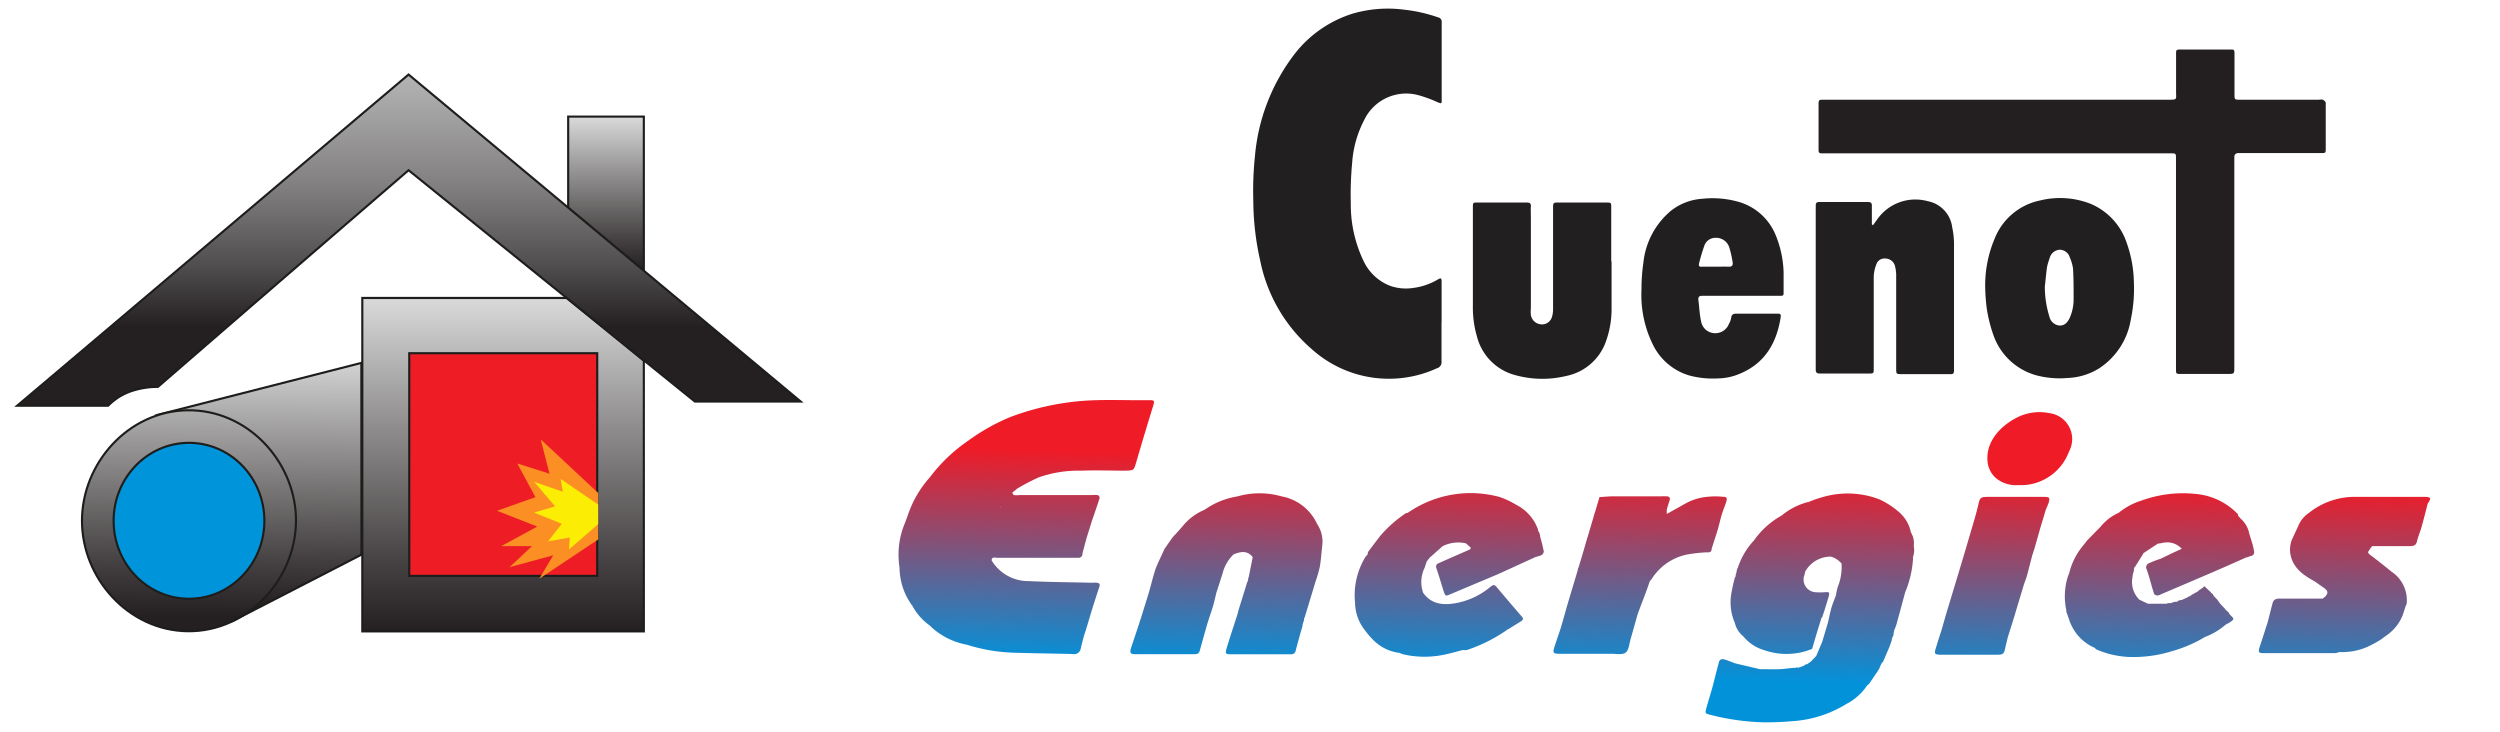 <svg id="Calque_1" data-name="Calque 1" xmlns="http://www.w3.org/2000/svg" xmlns:xlink="http://www.w3.org/1999/xlink" viewBox="0 0 291.81 85.41"><defs><style>.cls-1,.cls-2,.cls-3,.cls-4,.cls-5,.cls-6,.cls-7{stroke:#1d1d1b;stroke-miterlimit:10;stroke-width:0.25px;}.cls-1{fill:url(#Dégradé_sans_nom_13);}.cls-2{fill:url(#Dégradé_sans_nom_13-2);}.cls-3{fill:url(#Dégradé_sans_nom_16);}.cls-4{fill:url(#Dégradé_sans_nom_17);}.cls-5{fill:#0094da;}.cls-6{fill:#ee1c25;}.cls-7{fill:url(#Dégradé_sans_nom_12);}.cls-8{fill:#fb8f23;}.cls-9{fill:#fbed04;}.cls-10{fill:#221f20;}.cls-11{fill:#231f20;}.cls-12{fill:url(#Dégradé_sans_nom_7);}.cls-13{fill:url(#Dégradé_sans_nom_7-2);}.cls-14{fill:url(#Dégradé_sans_nom_7-3);}.cls-15{fill:url(#Dégradé_sans_nom_7-4);}.cls-16{fill:url(#Dégradé_sans_nom_7-5);}.cls-17{fill:url(#Dégradé_sans_nom_7-6);}.cls-18{fill:url(#Dégradé_sans_nom_7-7);}.cls-19{fill:url(#Dégradé_sans_nom_7-8);}.cls-20{fill:url(#Dégradé_sans_nom_7-9);}.cls-21{fill:url(#Dégradé_sans_nom_7-10);}.cls-22{fill:url(#Dégradé_sans_nom_7-11);}.cls-23{fill:url(#Dégradé_sans_nom_7-12);}.cls-24{fill:url(#Dégradé_sans_nom_7-13);}.cls-25{fill:url(#Dégradé_sans_nom_7-14);}.cls-26{fill:url(#Dégradé_sans_nom_7-15);}</style><linearGradient id="Dégradé_sans_nom_13" x1="70.73" y1="31.6" x2="70.73" y2="13.61" gradientUnits="userSpaceOnUse"><stop offset="0" stop-color="#242021"/><stop offset="0.19" stop-color="#433f40"/><stop offset="0.62" stop-color="#908e8e"/><stop offset="1" stop-color="#dadada"/></linearGradient><linearGradient id="Dégradé_sans_nom_13-2" x1="58.74" y1="73.68" x2="58.74" y2="34.76" xlink:href="#Dégradé_sans_nom_13"/><linearGradient id="Dégradé_sans_nom_16" x1="30.27" y1="80.67" x2="30.51" y2="41.19" gradientUnits="userSpaceOnUse"><stop offset="0.25" stop-color="#242021"/><stop offset="0.39" stop-color="#433f40"/><stop offset="0.71" stop-color="#908e8e"/><stop offset="1" stop-color="#dadada"/></linearGradient><linearGradient id="Dégradé_sans_nom_17" x1="21.94" y1="80.62" x2="22.18" y2="41.14" gradientUnits="userSpaceOnUse"><stop offset="0.22" stop-color="#242021"/><stop offset="0.37" stop-color="#433f40"/><stop offset="0.7" stop-color="#908e8e"/><stop offset="1" stop-color="#dadada"/></linearGradient><linearGradient id="Dégradé_sans_nom_12" x1="47.73" y1="70.25" x2="47.73" y2="-7.97" gradientUnits="userSpaceOnUse"><stop offset="0.41" stop-color="#242021"/><stop offset="0.5" stop-color="#504d4e"/><stop offset="0.62" stop-color="#817f7f"/><stop offset="0.74" stop-color="#a7a6a7"/><stop offset="0.84" stop-color="#c3c3c3"/><stop offset="0.93" stop-color="#d4d4d4"/><stop offset="1" stop-color="#dadada"/></linearGradient><linearGradient id="Dégradé_sans_nom_7" x1="119.86" y1="52.53" x2="119.16" y2="77.13" gradientUnits="userSpaceOnUse"><stop offset="0" stop-color="#ef1b27"/><stop offset="1" stop-color="#0292da"/></linearGradient><linearGradient id="Dégradé_sans_nom_7-2" x1="236.8" y1="55.84" x2="236.11" y2="80.44" xlink:href="#Dégradé_sans_nom_7"/><linearGradient id="Dégradé_sans_nom_7-3" x1="143.69" y1="53.2" x2="142.99" y2="77.8" xlink:href="#Dégradé_sans_nom_7"/><linearGradient id="Dégradé_sans_nom_7-4" x1="273.96" y1="56.89" x2="273.27" y2="81.49" xlink:href="#Dégradé_sans_nom_7"/><linearGradient id="Dégradé_sans_nom_7-5" x1="211.79" y1="55.13" x2="211.1" y2="79.73" xlink:href="#Dégradé_sans_nom_7"/><linearGradient id="Dégradé_sans_nom_7-6" x1="191.78" y1="54.56" x2="191.08" y2="79.16" xlink:href="#Dégradé_sans_nom_7"/><linearGradient id="Dégradé_sans_nom_7-7" x1="232.82" y1="55.73" x2="232.12" y2="80.32" xlink:href="#Dégradé_sans_nom_7"/><linearGradient id="Dégradé_sans_nom_7-8" x1="252.37" y1="56.28" x2="251.67" y2="80.88" xlink:href="#Dégradé_sans_nom_7"/><linearGradient id="Dégradé_sans_nom_7-9" x1="258.56" y1="67.65" x2="258.45" y2="71.67" xlink:href="#Dégradé_sans_nom_7"/><linearGradient id="Dégradé_sans_nom_7-10" x1="259.72" y1="56.49" x2="259.02" y2="81.09" xlink:href="#Dégradé_sans_nom_7"/><linearGradient id="Dégradé_sans_nom_7-11" x1="259.88" y1="56.49" x2="259.18" y2="81.09" xlink:href="#Dégradé_sans_nom_7"/><linearGradient id="Dégradé_sans_nom_7-12" x1="259.72" y1="67.68" x2="259.53" y2="74.21" xlink:href="#Dégradé_sans_nom_7"/><linearGradient id="Dégradé_sans_nom_7-13" x1="159.83" y1="53.66" x2="159.13" y2="78.26" xlink:href="#Dégradé_sans_nom_7"/><linearGradient id="Dégradé_sans_nom_7-14" x1="169.51" y1="53.93" x2="168.81" y2="78.53" xlink:href="#Dégradé_sans_nom_7"/><linearGradient id="Dégradé_sans_nom_7-15" x1="220.05" y1="55.36" x2="219.35" y2="79.96" xlink:href="#Dégradé_sans_nom_7"/></defs><title>logo-mobile</title><polygon class="cls-1" points="66.32 13.61 75.15 13.61 75.15 31.61 66.32 24.24 66.32 13.61"/><path class="cls-2" d="M42.29,34.78l23.86,0,9,7.32q0,15.8,0,31.6H42.29Z"/><path class="cls-3" d="M42.18,42.36l-23.53,6c6.81.91,13.14,2.89,14.66,7.23,2.32,6.58-8.16,17.92-6.12,16.88l15-7.73Z"/><path class="cls-4" d="M34.54,60.28c-.25-6.55-5.7-12.47-12.63-12.39S9.57,54.07,9.57,60.79,15,73.6,21.91,73.68C29.11,73.76,34.81,67.26,34.54,60.28Z"/><ellipse class="cls-5" cx="22.06" cy="60.79" rx="8.8" ry="9.1"/><rect class="cls-6" x="47.77" y="41.23" width="21.94" height="25.99"/><path class="cls-7" d="M47.69,8.7,93.46,46.87H81.11l-33.42-27Q33.05,32.48,18.43,45.16a9.49,9.49,0,0,0-2.66.36,7.27,7.27,0,0,0-1.76.74,7.13,7.13,0,0,0-1.39,1.1H2Z"/><polygon class="cls-8" points="69.82 57.54 63.11 51.28 64.14 55.29 60.38 54.1 62.5 58.03 58.01 59.62 62.71 61.46 58.5 63.75 62.09 63.75 59.48 66.2 64.58 64.81 62.95 67.55 69.82 62.97 69.82 57.54"/><polygon class="cls-9" points="69.82 58.89 65.44 55.91 65.69 57.4 62.34 56.24 64.79 59.1 62.34 59.83 65.57 61.14 63.97 63.19 66.51 62.74 66.42 64.13 69.82 61.18 69.82 58.89"/><path class="cls-10" d="M168.26,37.59c0,1.53,0,3.06,0,4.6a.72.72,0,0,1-.52.79,13.46,13.46,0,0,1-14.63-2.23,18.42,18.42,0,0,1-6-10.26,32.27,32.27,0,0,1-.82-7.06,39,39,0,0,1,.19-5.18,22.81,22.81,0,0,1,4.67-12,13.77,13.77,0,0,1,6.81-4.68,14.68,14.68,0,0,1,5.93-.44,17.8,17.8,0,0,1,3.95.89.53.53,0,0,1,.44.61c0,2.4,0,4.8,0,7.2v1.8c0,.5,0,.48-.46.31a14.61,14.61,0,0,0-2.37-.86A5.43,5.43,0,0,0,159.24,14a12.61,12.61,0,0,0-1.41,5,39.28,39.28,0,0,0-.16,4.73,15.21,15.21,0,0,0,1.47,6.69,5.71,5.71,0,0,0,3.06,2.92,5.53,5.53,0,0,0,2.82.26,7.48,7.48,0,0,0,2.85-1c.32-.19.4-.12.4.27,0,1.6,0,3.2,0,4.8Z"/><path class="cls-11" d="M233.09,17.9H212.6c-.22,0-.32-.1-.33-.32V12.31c0-.67,0-.67.65-.67H253c1.19,0,1,0,1-.94,0-1.45,0-2.89,0-4.34,0-.56,0-.57.55-.58h5.74c.51,0,.53,0,.53.59,0,1.54,0,3.07,0,4.6,0,.66,0,.67.65.67h9.21a1.16,1.16,0,0,1,.46,0,.75.75,0,0,1,.33.33c0,.08,0,.21,0,.32v5c0,.58,0,.58-.6.58-3.07,0-6.14,0-9.21,0-.15,0-.31,0-.46,0s-.4.14-.4.42,0,.31,0,.46V42.85c0,.79,0,.8-.8.8h-5.41c-.6,0-.6,0-.6-.65V18.53c0-.63,0-.63-.63-.63H233.09Z"/><path class="cls-10" d="M218.62,26.3c.16-.22.3-.43.46-.64A5.43,5.43,0,0,1,225,23.48a3.55,3.55,0,0,1,2.87,3.06,9.38,9.38,0,0,1,.21,2c0,4.8,0,9.6,0,14.4v.34c0,.28-.1.41-.39.39H222c-.66,0-.67,0-.67-.67V32.05a4.54,4.54,0,0,0-.14-1,1.16,1.16,0,0,0-1.07-.87,1,1,0,0,0-1.11.69,4.29,4.29,0,0,0-.3,1.41c0,3.51,0,7,0,10.54V43c0,.59,0,.6-.59.6h-3.87c-.6,0-1.2,0-1.8,0-.38,0-.52-.11-.51-.49,0-.78,0-1.56,0-2.34q0-8.24,0-16.47a2.43,2.43,0,0,0,0-.27c0-.34.1-.46.45-.45,1.18,0,2.36,0,3.54,0,.69,0,1.38,0,2.07,0,.37,0,.51.09.49.49,0,.71,0,1.41,0,2.11Z"/><path class="cls-10" d="M188.11,30.51c0,1.83,0,3.65,0,5.47a11.2,11.2,0,0,1-.65,3.85,6.22,6.22,0,0,1-4.67,4.06,11.79,11.79,0,0,1-5.87-.09,6.26,6.26,0,0,1-4.53-4.54,12.11,12.11,0,0,1-.47-3.55V24.24c0-.6,0-.6.59-.6,1.07,0,2.14,0,3.21,0,.82,0,1.65,0,2.47,0,.37,0,.53.09.5.48s0,.85,0,1.27V35.92a5,5,0,0,0,0,.86,1.31,1.31,0,0,0,1.19,1.08,1.21,1.21,0,0,0,1.29-.93,3.05,3.05,0,0,0,.11-.85c0-3.91,0-7.83,0-11.74,0-.7,0-.7.68-.7h5.48c.63,0,.63,0,.63.6v6.27Z"/><path class="cls-10" d="M249.07,32.81a14.17,14.17,0,0,0-.82-4.42A7.51,7.51,0,0,0,244,23.78a9.77,9.77,0,0,0-5.88-.38,7.27,7.27,0,0,0-5.29,4.44,14,14,0,0,0-1.11,5.78A23.38,23.38,0,0,0,231.9,36a17.18,17.18,0,0,0,.74,3,7.39,7.39,0,0,0,5.05,4.81,10.59,10.59,0,0,0,3.63.31,7.48,7.48,0,0,0,3.66-1.1,8.41,8.41,0,0,0,3.74-5.74A17.4,17.4,0,0,0,249.07,32.81ZM241.63,37c-.23.55-.58,1-1.2,1a1.33,1.33,0,0,1-1.22-1.06,11.7,11.7,0,0,1-.53-3.48c.09-.77.15-1.54.26-2.31a7.43,7.43,0,0,1,.3-1,1.29,1.29,0,0,1,1.17-1,1.24,1.24,0,0,1,1.19.91,5,5,0,0,1,.37,1.27c.07,1.15.07,2.3.07,3.45A5.35,5.35,0,0,1,241.63,37Z"/><path class="cls-10" d="M198.75,34.53h8.94c.49,0,.5,0,.5-.47,0-.74,0-1.47,0-2.2a12.29,12.29,0,0,0-1-4.59A6.63,6.63,0,0,0,203,23.58a11.09,11.09,0,0,0-4.28-.38,6.61,6.61,0,0,0-3.68,1.4,9.13,9.13,0,0,0-3.22,6.08,21.48,21.48,0,0,0-.22,3.11A13.11,13.11,0,0,0,193,40.36a6.9,6.9,0,0,0,4.19,3.47,10.59,10.59,0,0,0,3.36.34,6.68,6.68,0,0,0,2.51-.54c2.93-1.21,4.3-3.56,4.78-6.55.06-.41,0-.47-.42-.47h-4.74c-.36,0-.58.1-.61.51a2.27,2.27,0,0,1-.26.68,1.7,1.7,0,0,1-1.68,1.09,1.65,1.65,0,0,1-1.56-1.33c-.19-.83-.22-1.71-.33-2.56C198.2,34.6,198.39,34.52,198.75,34.53Zm-.43-3.77a19.54,19.54,0,0,1,.59-2,1.37,1.37,0,0,1,1.37-1,1.61,1.61,0,0,1,1.57,1.12,12.4,12.4,0,0,1,.39,1.73c.06.35-.07.54-.47.52s-1.06,0-1.59,0h0c-.51,0-1,0-1.53,0C198.33,31.17,198.25,31,198.32,30.76Z"/><path class="cls-12" d="M132.61,54c.65-2.22,1.31-4.44,2-6.65.17-.58.13-.65-.49-.64-3.25.05-6.52-.2-9.76.31A30.62,30.62,0,0,0,118,48.65a23.56,23.56,0,0,0-5,2.8,19.08,19.08,0,0,0-4.47,4.27,12.71,12.71,0,0,0-2.58,4.46l-.31.84a9.43,9.43,0,0,0-.76,3.81A10.39,10.39,0,0,0,105,66.3h0a7.55,7.55,0,0,0,1.44,4.34h0c.11.06.07.22.18.29A6.65,6.65,0,0,0,108.51,73h0a.61.61,0,0,1,.16.16,8.36,8.36,0,0,0,4.17,2.09,20.29,20.29,0,0,0,5.61.94c2.26.07,4.52.09,6.78.15a.77.77,0,0,0,.92-.66c.11-.46.23-.92.35-1.38l.32-1,.63-2.11c.29-.9.57-1.8.87-2.69.11-.33,0-.45-.33-.48s-.38,0-.56,0c-2.45-.06-4.9-.07-7.35-.19a5,5,0,0,1-4.33-2.41c0-.48.42-.31.68-.31h9.41a.46.46,0,0,0,.51-.4c0-.23.1-.46.15-.69l.34-1.26h0l.61-1.95c.31-.9.62-1.79.91-2.7a.4.4,0,0,0-.22-.32,2.8,2.8,0,0,0-.71,0H119a3.37,3.37,0,0,1-.64,0c-.09,0-.14-.18-.21-.28l.6-.49a26.35,26.35,0,0,1,2.47-1.29,14,14,0,0,1,5-.79c1.73-.07,3.47,0,5.21,0C132.35,54.89,132.35,54.89,132.61,54ZM116.76,59.2l.07-.06a.43.43,0,0,1,0,.07Z"/><path class="cls-13" d="M239.2,48.22a5.81,5.81,0,0,0-3.53.4c-1.75.81-3.9,2.63-3.68,5.2a2.93,2.93,0,0,0,1,2,3.69,3.69,0,0,0,2.49.81l.59,0a6,6,0,0,0,5.43-3.92A3.05,3.05,0,0,0,239.2,48.22Z"/><path class="cls-14" d="M149.59,57.94a9.35,9.35,0,0,0-5.14,0,9.21,9.21,0,0,0-3.86,1.57A6.47,6.47,0,0,0,138,61.47l-.78.88a3.93,3.93,0,0,0-.5.58h0l-.8,1.15c-.32.74-.7,1.46-1,2.22-.32.94-.55,1.91-.82,2.87l-1,3.21h0a1.12,1.12,0,0,0-.1.31c-.33,1-.67,2-1,3-.16.54,0,.67.5.67s1.28,0,1.92,0h4.87c.33,0,.64,0,.75-.41.26-.92.51-1.84.77-2.75s.52-1.61.77-2.42c.15-.52.27-1.06.4-1.6.25-.77.51-1.55.75-2.33A4.54,4.54,0,0,1,144,64.7c.8-.31,1.58-.49,2.22.33l-.47,2.36c-.12.14,0,.37-.15.5h0l-1,3.21-.17.64c-.42,1.31-.86,2.62-1.26,3.94-.18.62-.11.69.54.69h7a.5.5,0,0,0,.52-.4c.26-1,.54-2,.81-2.92a.65.65,0,0,0,0-.13l.11-.37c.11-.14,0-.35.14-.49h0l1.26-4.16h0a15.29,15.29,0,0,0,.5-1.72c.14-.8.19-1.62.28-2.43a3.71,3.71,0,0,0-.59-2.59A5.69,5.69,0,0,0,149.59,57.94Zm4.48,5.63H154l.08,0Zm-7.88.6,0,0,0,0Zm7.8.38h0Z"/><path class="cls-15" d="M283,58c-2.83,0-5.66,0-8.48,0a8.56,8.56,0,0,0-5,1.86,3.38,3.38,0,0,0-1.28,1.58l-.62,1.34a3.1,3.1,0,0,0-.24,2.07c.35,1.53,1.54,2.32,2.78,3h0l1.1.77c.48.34.52.6.16,1a2.42,2.42,0,0,1-.31.25c-.32,0-.64,0-.95,0-1.36,0-2.72,0-4.07,0-.44,0-.72.12-.83.55-.19.71-.37,1.43-.55,2.15-.32,1-.64,2-.95,2.93-.2.66-.15.74.55.74h8.23a1.91,1.91,0,0,0,.51-.13,7.37,7.37,0,0,0,3.25-.59,12.88,12.88,0,0,0,1.59-.86l.64-.47h0a5.23,5.23,0,0,0,1.93-2.4h0c.1-.32.21-.64.32-1h0a1.17,1.17,0,0,0,.14-.35,4,4,0,0,0-1.74-3.69c-.74-.59-1.47-1.19-2.22-1.75s-.62-.45-.19-1.11h0a.28.28,0,0,1,.18-.14c1.45,0,2.89,0,4.33,0,.46,0,.74-.1.85-.6s.36-1.06.51-1.59c.26-.92.49-1.85.73-2.77h0C283.81,58.14,283.76,58,283,58Zm.28,1a.11.11,0,0,1,.08-.07Z"/><path class="cls-16" d="M223.38,63.73a2.37,2.37,0,0,0-.33-1.58,4.18,4.18,0,0,0-1.25-2.25,9.12,9.12,0,0,0-1.31-1,10,10,0,0,0-1.11-.61,10.36,10.36,0,0,0-6.13-.4,14.55,14.55,0,0,0-2.09.68h0a7.88,7.88,0,0,0-3.19,1.6,9.6,9.6,0,0,0-3.22,2.89,8.46,8.46,0,0,0-1.91,3.24c-.08.08-.08.19-.12.29l-.05.31c-.13.14,0,.36-.16.49h0a19.46,19.46,0,0,0-.44,2,6,6,0,0,0,.43,3.32,2.85,2.85,0,0,0,1,1.58,4.9,4.9,0,0,0,2.4,1.59,7.88,7.88,0,0,0,5.62-.14h0c.32-1.11.65-2.22,1-3.32.06-.11,0-.26.16-.34h0c.08-.25.17-.49.25-.74.17-.56.35-1.11.51-1.67s.06-.59-.46-.54a7.71,7.71,0,0,1-1,0,1.48,1.48,0,0,1-1.43-1.78.09.09,0,0,0,0-.05,2,2,0,0,0,.15-.56,3.4,3.4,0,0,1,3-1.77,2.48,2.48,0,0,1,1.25.81,6.16,6.16,0,0,1-.42,2.68,5.46,5.46,0,0,0-.22,1h0c-.19.51-.4,1-.55,1.53s-.26,1.11-.39,1.67c-.22.75-.45,1.5-.67,2.24h0L212,76.56l-.14.15-.18.19a.44.44,0,0,0-.13.14l-.18.18a1.09,1.09,0,0,0-.17.13l-.32.2c-.09,0-.21,0-.28.14l-.72.26a.21.21,0,0,0-.26,0c-.63,0-1.26.14-1.89.16s-1.54,0-2.31,0l-2.88-.68c-.41-.15-.82-.33-1.24-.45-.26-.08-.56-.06-.65.28-.24.86-.45,1.72-.67,2.59s-.56,1.88-.81,2.82c-.16.59-.14.6.44.76a27.73,27.73,0,0,0,6.14.88,32.58,32.58,0,0,0,3.42-.13,13.61,13.61,0,0,0,6.33-2,6.54,6.54,0,0,0,2.45-2.19l.16-.11.07-.08,1-1.47.07-.13.15-.23,0-.07.28-.59.09,0,0,0,.77-1.8.28-.78,0-.16a.47.47,0,0,0,.05-.1l.09-.23h0v0c.13-.13,0-.31.12-.45l0-.17c.1-.27.23-.53.3-.8.34-1.23.67-2.46,1-3.69a12,12,0,0,0,.93-4.17l-.08.17a.3.3,0,0,1,.08-.17h0A2.36,2.36,0,0,0,223.38,63.73ZM211.15,58.8a1.62,1.62,0,0,1,0-.21h0A.34.34,0,0,1,211.15,58.8Z"/><path class="cls-17" d="M199.79,64.06c.21-.68.44-1.35.64-2s.32-1.22.49-1.83.4-1.09.57-1.65,0-.59-.47-.6a7.77,7.77,0,0,0-1.6,0,6.47,6.47,0,0,0-2.86.89l0,.05h0l0-.05-2,1.12a3,3,0,0,1,0-.53c.09-.33.19-.66.31-1s0-.51-.33-.53a5.42,5.42,0,0,0-.57,0h-5.53c-.58,0-1.16.06-1.74.09l-.54,1.82a.58.58,0,0,0-.07.21c-.29,1-.59,2-.89,3a2.13,2.13,0,0,0-.08.27c-.29,1-.58,2-.88,2.95a.51.51,0,0,0-.08.29l-1.2,4h0c-.23.8-.45,1.6-.68,2.4s-.61,1.8-.89,2.71c-.16.52,0,.64.53.64h6.15c.58,0,1.32.15,1.69-.14s.4-1,.58-1.6l.81-2.87h0c.47-1.29,1-2.58,1.42-3.86a3.61,3.61,0,0,0,.25-.3,6.38,6.38,0,0,1,4.09-2.81,17.64,17.64,0,0,1,2.29-.26C199.52,64.5,199.79,64.46,199.79,64.06Zm-13.62-3.68Z"/><path class="cls-18" d="M238.68,58c-.34,0-.69,0-1,0-1.95,0-3.9,0-5.85,0-.47,0-.74.1-.84.61-.14.67-.34,1.33-.52,2-.43,1.47-.87,2.94-1.3,4.41h0l-.79,2.62-1.26,4.16c-.16.58-.33,1.17-.5,1.76-.24.76-.5,1.51-.72,2.28-.13.45,0,.56.44.58s.91,0,1.36,0h5.45c.38,0,.71,0,.83-.46s.25-1,.37-1.55l.63-2h0l1.26-4.19c.12-.34.25-.67.35-1,.21-.78.4-1.57.61-2.35h0v0s0-.1.05-.15l.25-.79.68-2.4.63-2.08h0c.11-.27.24-.52.33-.8C239.28,58.1,239.21,58,238.68,58Z"/><path class="cls-19" d="M262.54,62.27l0,0h0l0,0a3.1,3.1,0,0,0-1-1.73l-.31-.36h0s0-.12,0-.15a7.75,7.75,0,0,0-5-2.38,14.07,14.07,0,0,0-6.21.76,7.86,7.86,0,0,0-2.72,1.45,5.63,5.63,0,0,0-2.1,1.61h0l-1.59,1.62-.35.46,0,0h0l0,0a8,8,0,0,0-1.74,3.37h0a4.72,4.72,0,0,0-.25.72,7.77,7.77,0,0,0-.07,3.65.11.11,0,0,0,0,.13l.39,1.11a.4.4,0,0,0,.07.18,5.34,5.34,0,0,0,2.87,2.92.66.66,0,0,0,.16.17,10.65,10.65,0,0,0,4.08.89,15.32,15.32,0,0,0,4.85-.71,15.61,15.61,0,0,0,3.77-1.64,7.76,7.76,0,0,0,2.41-1.44,5.42,5.42,0,0,0,.48-.26c.54-.38.54-.38,0-.9l-.1-.16c0-.07,0-.1-.1-.1v0h0a.19.19,0,0,0-.11-.14h0a1.17,1.17,0,0,1-.3-.33,1.25,1.25,0,0,1-.16-.17.41.41,0,0,1-.15-.17.44.44,0,0,1-.17-.16h0a4,4,0,0,1-.34-.47h0a.75.75,0,0,0-.15-.16h0l-.15-.17a.64.64,0,0,1-.16-.17l-.09-.16v-.07l-.07,0v0h-.05a.13.13,0,0,0-.1-.12l0,0a.29.29,0,0,0-.12-.15l-.65-.61a.17.17,0,0,0-.11.11l-.54.38a.17.17,0,0,0-.11.11l0,0-.19.11-.15.07a.33.33,0,0,0-.14.1l-.18.08-.07,0,0,.07,0,0a.54.54,0,0,0-.18.11l-.16.06a.49.49,0,0,0-.15.1l-.49.22-.18.09a.15.15,0,0,0-.14,0c-.09.07-.22,0-.31.13h0c-.15.15-.37,0-.53.15a.08.08,0,0,0-.11,0c-.19.17-.46,0-.66.15l-.31,0H251l-.28,0-1-.47a2.87,2.87,0,0,1-.81-2.59c0-.26.1-.51.15-.77a.1.1,0,0,0,0-.14c.08-.1,0-.24.14-.34h0a.2.2,0,0,0,.09-.13l.9-1.43-.05,0h0l0,0,1.74-1.15c.26,0,.52-.1.78-.12a2.24,2.24,0,0,1,2,.73l-1.1.5-1.34.65a12.57,12.57,0,0,0-1.33.51.52.52,0,0,0-.32.75c.33.92.55,1.88.85,2.81,0,.11.25.22.4.23a1.1,1.1,0,0,0,.44-.15c2.18-.93,4.35-1.85,6.52-2.79,1.14-.49,2.28-1,3.42-1.51h0c.17,0,.34-.12.52-.16a.44.44,0,0,0,.37-.59C263,63.61,262.73,62.94,262.54,62.27Zm-11.26,1.14h0l0,0s0,0,0,0h0Z"/><polygon class="cls-20" points="258.51 69.66 258.51 69.66 258.51 69.66 258.51 69.66"/><polygon class="cls-21" points="259.32 70.62 259.31 70.61 259.32 70.61 259.32 70.62"/><polygon class="cls-22" points="259.48 70.78 259.47 70.78 259.47 70.78 259.48 70.78"/><polygon class="cls-23" points="259.63 70.94 259.63 70.95 259.63 70.95 259.63 70.94"/><polygon class="cls-24" points="159.5 64.85 159.51 64.84 159.51 64.84 159.5 64.85"/><path class="cls-25" d="M179.83,62.87a.84.84,0,0,0-.08-.29.11.11,0,0,0,0-.14c-.07-.09,0-.22-.12-.31h0l-.1-.21a.47.47,0,0,0,0-.1,6.86,6.86,0,0,0-.35-.78,5.24,5.24,0,0,0-2.22-2.13A9.78,9.78,0,0,0,175,58a12.86,12.86,0,0,0-10.68,1.86.78.78,0,0,0-.23.05,14.58,14.58,0,0,0-3,2.66h0L160,64l-.26.36,0,0c-.16.1,0,.34-.19.43a.39.39,0,0,1-.14.17h0a8.59,8.59,0,0,0-1.24,5.43h0a5.22,5.22,0,0,0,1.07,3.07,9.69,9.69,0,0,0,1.13,1.32,5.18,5.18,0,0,0,3,1.43,2.63,2.63,0,0,0,.35.15,11.15,11.15,0,0,0,4.74.08c.77-.15,1.53-.38,2.3-.57a1.45,1.45,0,0,0,.47,0,18.41,18.41,0,0,0,4.67-2.34c.07-.12.22-.08.3-.18h0c.45-.28.9-.55,1.35-.84.21-.13.3-.29.11-.51q-1.53-1.76-3-3.52c-.22-.25-.4-.23-.67,0a8.71,8.71,0,0,1-4,1.91c-1.47.27-2.88.19-3.87-1.19a3.77,3.77,0,0,1,.16-2.91,6,6,0,0,0,.19-.6h0a1.58,1.58,0,0,1,.33-.48h0a.54.54,0,0,1,.15-.18l1.44-1.28h0a4.12,4.12,0,0,1,2.72-.33h0l.57.51a.65.65,0,0,1-.09.19l-.53.24c-1,.44-2,.87-3,1.32-.26.11-.54.23-.4.64.3.88.56,1.78.84,2.66.21.63.23.63.84.36L174.9,67,179.27,65h0a3.28,3.28,0,0,0,.67-.21.57.57,0,0,0,.26-.43C180.09,63.88,180,63.38,179.83,62.87Z"/><path class="cls-26" d="M219.45,78.07l0,0,0,.07Z"/></svg>